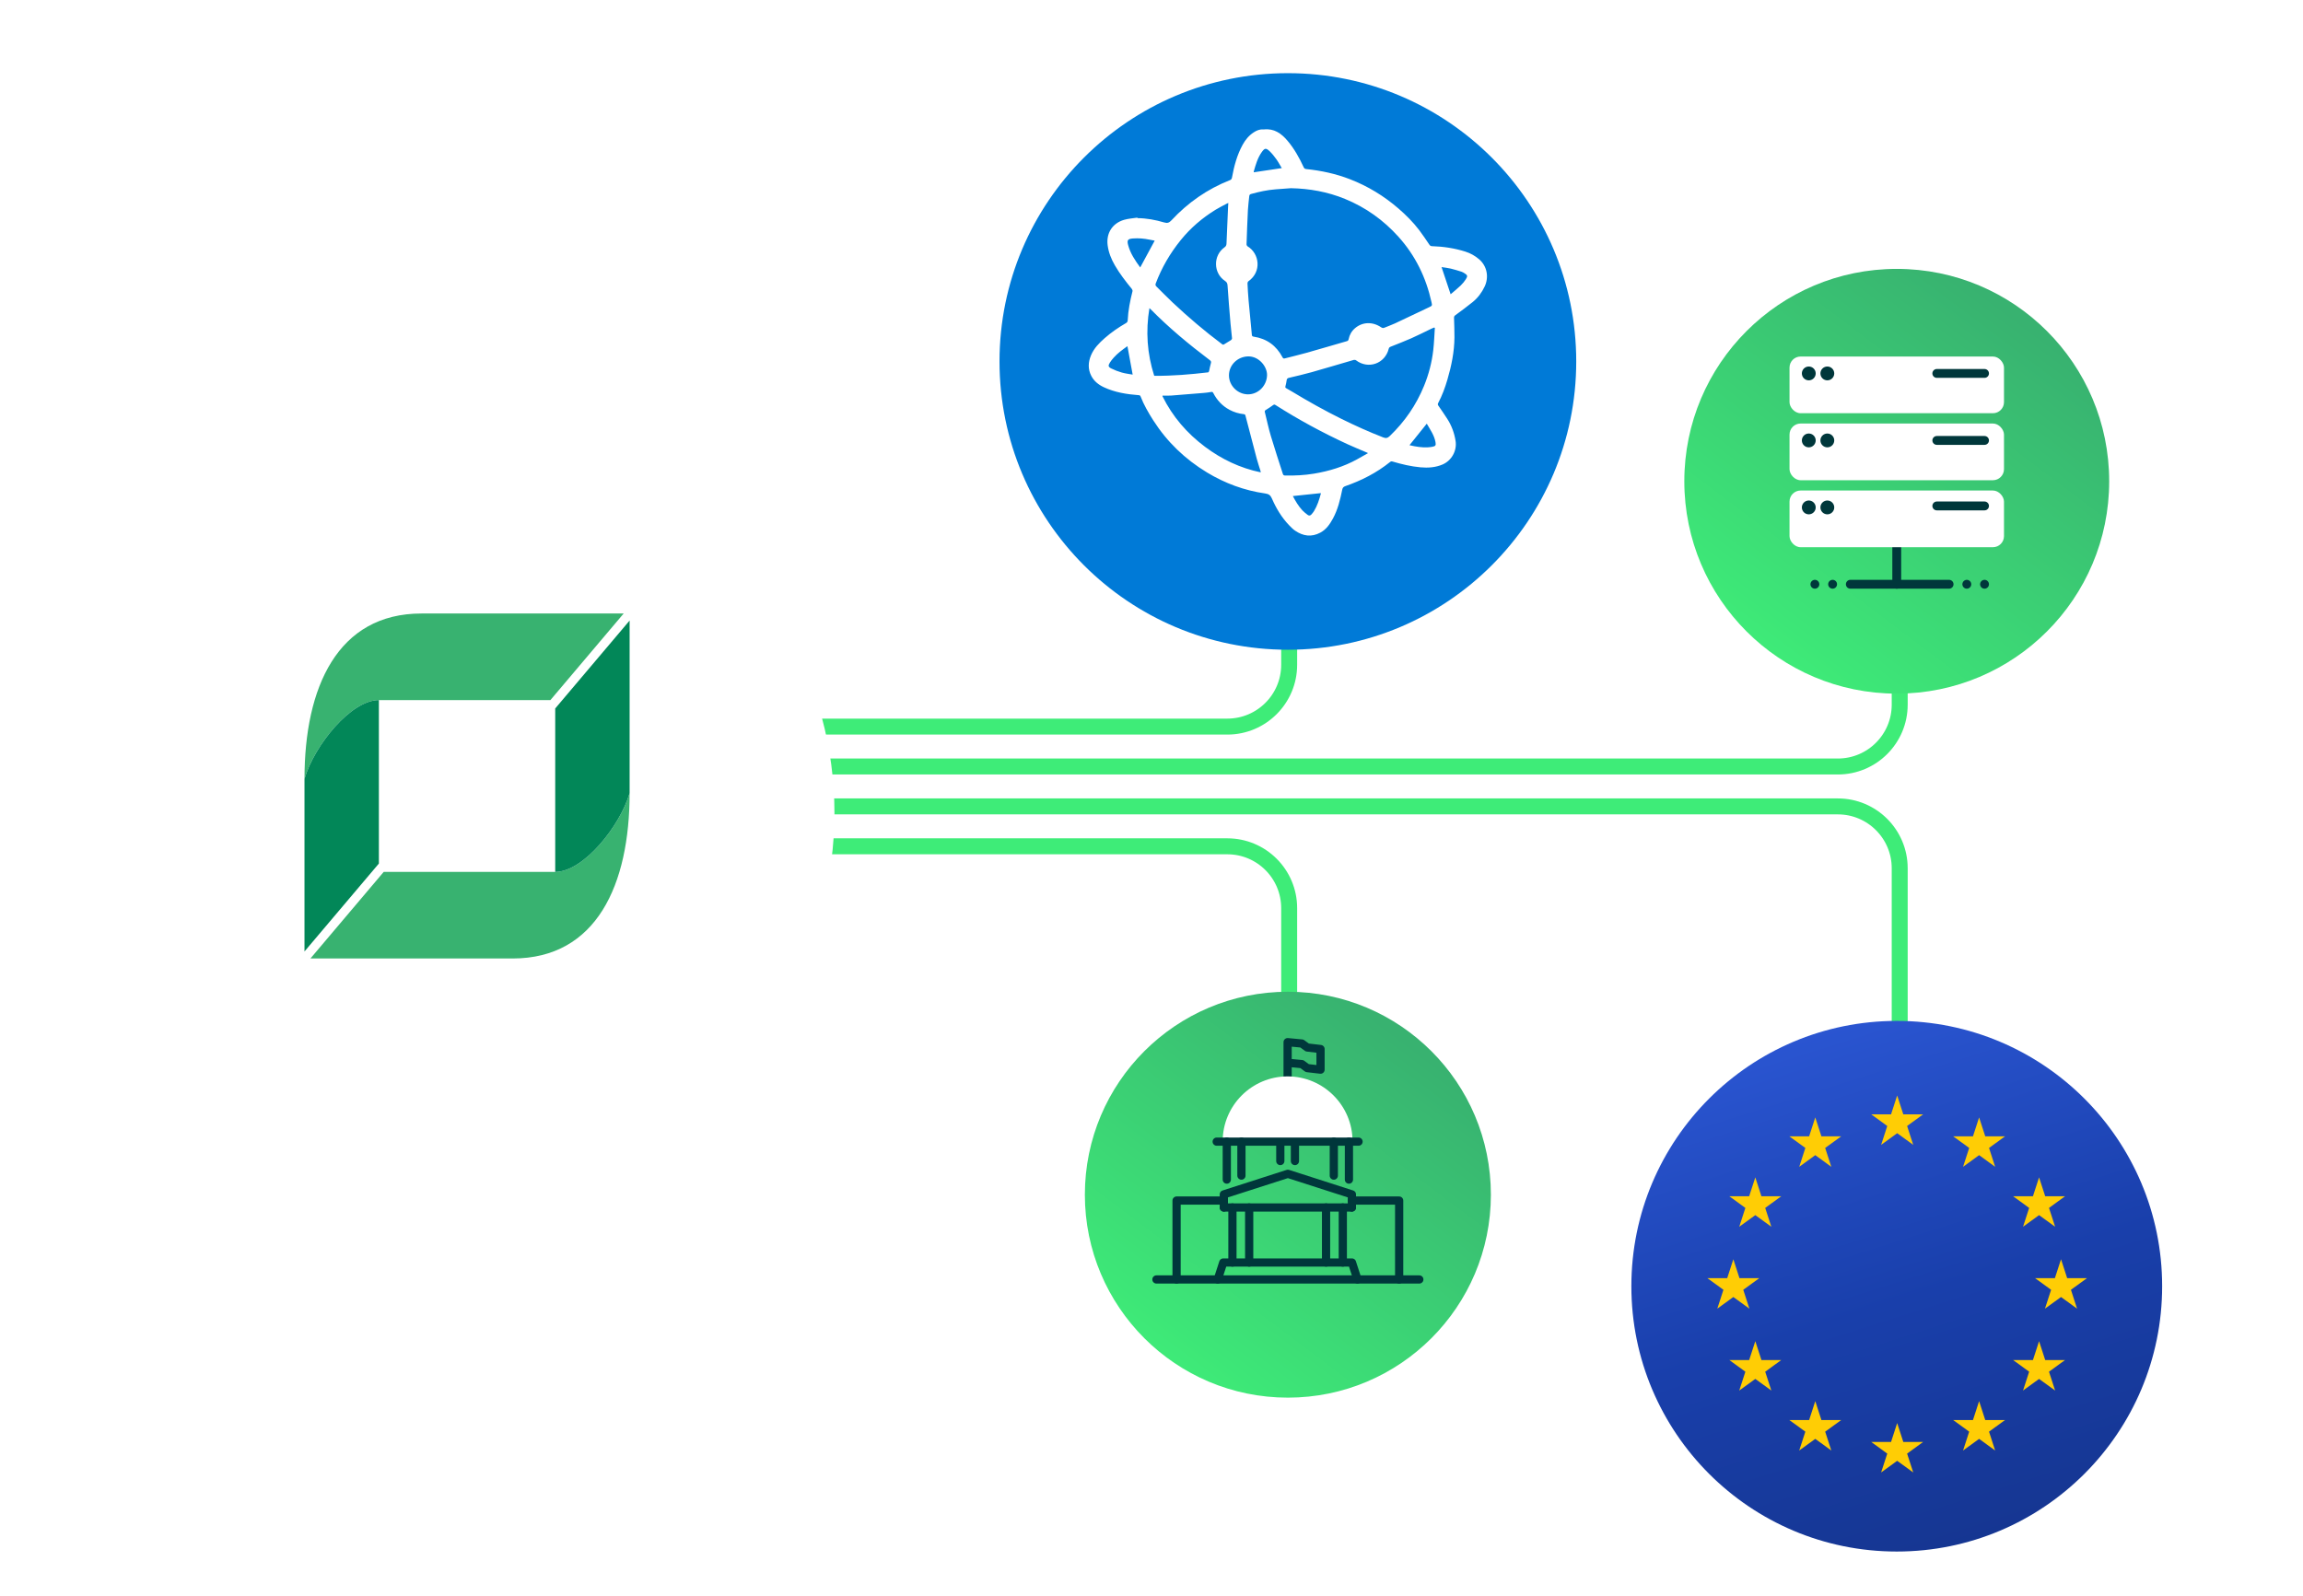 <?xml version="1.0" encoding="UTF-8"?>
<svg id="Layer_1" data-name="Layer 1" xmlns="http://www.w3.org/2000/svg" xmlns:xlink="http://www.w3.org/1999/xlink" viewBox="0 0 577 400">
  <defs>
    <style>
      .cls-1 {
        fill: #38b270;
      }

      .cls-1, .cls-2, .cls-3, .cls-4, .cls-5, .cls-6, .cls-7, .Graphic_Style, .cls-8, .cls-9, .cls-10, .cls-11, .cls-12 {
        stroke-width: 0px;
      }

      .cls-1, .cls-4 {
        fill-rule: evenodd;
      }

      .cls-13 {
        clip-path: url(#clippath);
      }

      .cls-2, .cls-14, .cls-15, .cls-16 {
        fill: none;
      }

      .cls-14 {
        stroke-width: 2.22px;
      }

      .cls-14, .cls-16 {
        stroke: #00373b;
        stroke-linecap: round;
      }

      .cls-3 {
        fill: url(#radial-gradient);
      }

      .cls-4 {
        fill: #028758;
      }

      .cls-5 {
        fill: url(#linear-gradient-2);
        filter: url(#drop-shadow-61);
      }

      .cls-6 {
        fill: url(#linear-gradient-3);
        filter: url(#drop-shadow-63);
      }

      .cls-15 {
        stroke: #3eec78;
        stroke-miterlimit: 10;
        stroke-width: 4px;
      }

      .cls-7 {
        fill: #007ad7;
        filter: url(#drop-shadow-62);
      }

      .Graphic_Style {
        filter: url(#drop-shadow-65);
      }

      .Graphic_Style, .cls-9 {
        fill: url(#linear-gradient);
      }

      .cls-16 {
        stroke-linejoin: round;
        stroke-width: 2.06px;
      }

      .cls-8 {
        fill: url(#linear-gradient-4);
      }

      .cls-9 {
        filter: url(#drop-shadow-65-2);
      }

      .cls-10 {
        fill: #fff;
      }

      .cls-17 {
        filter: url(#drop-shadow-64);
      }

      .cls-11 {
        fill: #ffcd05;
      }

      .cls-12 {
        fill: #00373b;
      }
    </style>
    <linearGradient id="linear-gradient" x1="100.679" y1="122.841" x2="161.57" y2="399.154" gradientUnits="userSpaceOnUse">
      <stop offset="0" stop-color="#fff"/>
      <stop offset="1" stop-color="#fff"/>
    </linearGradient>
    <filter id="drop-shadow-65" filterUnits="userSpaceOnUse">
      <feOffset dx="0" dy="6.76"/>
      <feGaussianBlur result="blur" stdDeviation="8.449"/>
      <feFlood flood-color="#028758" flood-opacity=".2"/>
      <feComposite in2="blur" operator="in"/>
      <feComposite in="SourceGraphic"/>
    </filter>
    <clipPath id="clippath">
      <rect class="cls-2" x="605.728" y="-24.145" width="627.264" height="435.952"/>
    </clipPath>
    <radialGradient id="radial-gradient" cx="918.959" cy="138.489" fx="918.959" fy="138.489" r="291.423" gradientUnits="userSpaceOnUse">
      <stop offset="0" stop-color="#fff"/>
      <stop offset=".307" stop-color="rgba(255, 255, 255, .659)" stop-opacity=".659"/>
      <stop offset=".646" stop-color="rgba(255, 255, 255, .308)" stop-opacity=".308"/>
      <stop offset=".885" stop-color="rgba(255, 255, 255, .086)" stop-opacity=".086"/>
      <stop offset="1" stop-color="#fff" stop-opacity="0"/>
    </radialGradient>
    <linearGradient id="linear-gradient-2" x1="290.47" y1="337.526" x2="351.81" y2="256.067" gradientUnits="userSpaceOnUse">
      <stop offset="0" stop-color="#3eec78"/>
      <stop offset="1" stop-color="#38b270"/>
    </linearGradient>
    <filter id="drop-shadow-61" filterUnits="userSpaceOnUse">
      <feOffset dx="0" dy="4.635"/>
      <feGaussianBlur result="blur-2" stdDeviation="5.793"/>
      <feFlood flood-color="#028758" flood-opacity=".4"/>
      <feComposite in2="blur-2" operator="in"/>
      <feComposite in="SourceGraphic"/>
    </filter>
    <filter id="drop-shadow-62" filterUnits="userSpaceOnUse">
      <feOffset dx="0" dy="6.583"/>
      <feGaussianBlur result="blur-3" stdDeviation="8.229"/>
      <feFlood flood-color="#007cba" flood-opacity=".6"/>
      <feComposite in2="blur-3" operator="in"/>
      <feComposite in="SourceGraphic"/>
    </filter>
    <linearGradient id="linear-gradient-3" x1="441.525" y1="160.503" x2="505.715" y2="75.259" xlink:href="#linear-gradient-2"/>
    <filter id="drop-shadow-63" filterUnits="userSpaceOnUse">
      <feOffset dx="0" dy="4.85"/>
      <feGaussianBlur result="blur-4" stdDeviation="6.062"/>
      <feFlood flood-color="#028758" flood-opacity=".4"/>
      <feComposite in2="blur-4" operator="in"/>
      <feComposite in="SourceGraphic"/>
    </filter>
    <filter id="drop-shadow-64" filterUnits="userSpaceOnUse">
      <feOffset dx="0" dy="10.151"/>
      <feGaussianBlur result="blur-5" stdDeviation="12.688"/>
      <feFlood flood-color="#031f84" flood-opacity=".4"/>
      <feComposite in2="blur-5" operator="in"/>
      <feComposite in="SourceGraphic"/>
    </filter>
    <linearGradient id="linear-gradient-4" x1="454.906" y1="248.179" x2="497.458" y2="382.282" gradientUnits="userSpaceOnUse">
      <stop offset="0" stop-color="#2a55d1"/>
      <stop offset=".505" stop-color="#193fab"/>
      <stop offset="1" stop-color="#15358f"/>
    </linearGradient>
    <filter id="drop-shadow-65-2" data-name="drop-shadow-65" filterUnits="userSpaceOnUse">
      <feOffset dx="0" dy="6.76"/>
      <feGaussianBlur result="blur-6" stdDeviation="8.449"/>
      <feFlood flood-color="#028758" flood-opacity=".2"/>
      <feComposite in2="blur-6" operator="in"/>
      <feComposite in="SourceGraphic"/>
    </filter>
  </defs>
  <g class="cls-13">
    <circle class="cls-3" cx="925.704" cy="683.379" r="484.089"/>
  </g>
  <path class="cls-15" d="M177.469,202.094h282.99c8.56,0,15.499,6.939,15.499,15.499v84.598"/>
  <path class="cls-15" d="M177.469,212.094h130.024c8.56,0,15.499,6.939,15.499,15.499v84.598"/>
  <path class="cls-15" d="M177.469,192.094h282.99c8.56,0,15.499-6.939,15.499-15.499v-28.864"/>
  <path class="cls-15" d="M177.469,182.094h130.024c8.56,0,15.499-6.939,15.499-15.499v-28.864"/>
  <g>
    <circle class="cls-5" cx="322.667" cy="294.769" r="50.861"/>
    <g>
      <polyline class="cls-16" points="322.604 266.34 326.176 266.678 327.528 267.676 330.85 268.065 330.85 262.902 327.528 262.513 326.176 261.515 322.604 261.177 322.604 271.975"/>
      <path class="cls-10" d="M306.335,287.055v-1.03c0-8.97,7.298-16.269,16.268-16.269s16.269,7.299,16.269,16.269v1.03h-32.537Z"/>
      <line class="cls-16" x1="289.733" y1="320.647" x2="355.601" y2="320.647"/>
      <polyline class="cls-16" points="338.709 302.61 338.709 299.331 322.665 294.172 306.62 299.331 306.62 302.61"/>
      <line class="cls-16" x1="306.62" y1="302.61" x2="338.709" y2="302.61"/>
      <g>
        <line class="cls-16" x1="307.365" y1="295.621" x2="307.365" y2="286.107"/>
        <polyline class="cls-16" points="294.782 320.647 294.782 300.876 306.62 300.876"/>
      </g>
      <g>
        <line class="cls-16" x1="337.964" y1="295.621" x2="337.964" y2="286.107"/>
        <polyline class="cls-16" points="350.548 320.647 350.548 300.876 338.709 300.876"/>
      </g>
      <line class="cls-16" x1="304.834" y1="286.107" x2="340.373" y2="286.107"/>
      <polyline class="cls-16" points="340.11 320.647 338.731 316.403 322.604 316.403 306.476 316.403 305.097 320.647"/>
      <g>
        <g>
          <line class="cls-16" x1="336.43" y1="302.61" x2="336.43" y2="316.403"/>
          <line class="cls-16" x1="332.234" y1="302.61" x2="332.234" y2="316.403"/>
        </g>
        <g>
          <line class="cls-16" x1="312.973" y1="302.61" x2="312.973" y2="316.403"/>
          <line class="cls-16" x1="308.777" y1="302.61" x2="308.777" y2="316.403"/>
        </g>
      </g>
      <g>
        <line class="cls-16" x1="320.771" y1="290.969" x2="320.771" y2="286.557"/>
        <line class="cls-16" x1="324.437" y1="286.557" x2="324.437" y2="290.969"/>
      </g>
      <line class="cls-16" x1="311.031" y1="286.107" x2="311.031" y2="294.621"/>
      <line class="cls-16" x1="334.176" y1="286.107" x2="334.176" y2="294.621"/>
    </g>
  </g>
  <g>
    <circle class="cls-7" cx="322.667" cy="84.001" r="72.247"/>
    <path class="cls-10" d="M284.984,54.669c2.286.013,4.514.434,6.69,1.079.806.239,1.249.085,1.822-.531,4.129-4.441,8.994-7.84,14.65-10.067.353-.139.461-.332.523-.674.522-2.864,1.265-5.658,2.684-8.229.687-1.245,1.574-2.313,2.781-3.093.705-.455,1.45-.776,2.313-.717.072.005.145.007.217-.001,2.553-.286,4.361,1.004,5.901,2.819,1.705,2.008,2.97,4.292,4.069,6.671.129.28.293.404.612.438,3.759.394,7.422,1.173,10.964,2.546,4.494,1.741,8.539,4.21,12.168,7.349,1.89,1.635,3.662,3.41,5.184,5.402.901,1.18,1.717,2.427,2.554,3.655.171.25.345.368.66.378,2.841.087,5.633.502,8.348,1.359,1.292.408,2.458,1.056,3.488,1.952,2.005,1.742,2.444,4.496,1.362,6.791-.714,1.513-1.696,2.835-2.985,3.887-1.43,1.167-2.928,2.253-4.412,3.352-.255.189-.288.386-.28.662.045,1.616.116,3.233.105,4.85-.026,3.623-.75,7.135-1.767,10.597-.595,2.025-1.317,3.999-2.31,5.866-.133.25-.107.434.056.669.75,1.078,1.495,2.161,2.206,3.265,1.1,1.708,1.79,3.577,2.102,5.587.377,2.425-1.003,4.912-3.272,5.88-1.775.757-3.631.876-5.525.706-2.382-.214-4.695-.765-6.98-1.444-.273-.081-.455-.041-.666.129-3.354,2.702-7.133,4.621-11.183,6.031-.464.162-.675.388-.775.883-.51,2.505-1.105,4.992-2.342,7.261-.773,1.418-1.679,2.733-3.168,3.522-2.201,1.166-4.293.861-6.28-.491-.555-.377-1.038-.874-1.508-1.36-1.89-1.957-3.258-4.266-4.336-6.739-.347-.797-.789-1.112-1.645-1.234-5.236-.743-10.113-2.546-14.627-5.282-5.47-3.315-9.982-7.638-13.437-13.043-1.222-1.912-2.356-3.87-3.179-5.993-.095-.245-.231-.3-.478-.319-3.007-.229-5.962-.697-8.726-1.991-1.342-.628-2.469-1.52-3.154-2.856-.868-1.69-.782-3.426-.065-5.144.732-1.755,2.035-3.071,3.429-4.298,1.642-1.444,3.438-2.68,5.331-3.772.281-.163.423-.366.437-.683.106-2.479.595-4.894,1.199-7.291.043-.17-.039-.43-.155-.573-1.544-1.894-3.045-3.819-4.269-5.939-.9-1.558-1.567-3.211-1.802-5.015-.391-3.01,1.162-5.508,4.098-6.376,1.079-.319,2.236-.378,3.357-.556.005.041.011.083.016.124ZM323.405,47.166c-1.266.094-2.531.186-3.797.281-2.095.158-4.135.607-6.156,1.165-.298.082-.43.243-.458.536-.113,1.164-.28,2.326-.339,3.493-.144,2.856-.245,5.715-.342,8.573-.006.173.119.431.262.518,2.998,1.823,3.574,6.376.209,8.754-.138.097-.244.352-.235.527.072,1.428.147,2.857.275,4.281.258,2.876.554,5.748.82,8.623.029.307.147.405.442.449,3.291.491,5.689,2.249,7.236,5.177.156.295.301.35.606.27,1.771-.464,3.556-.874,5.318-1.37,3.413-.96,6.813-1.966,10.22-2.949.267-.077.37-.223.429-.509.223-1.092.755-2.023,1.611-2.749,1.853-1.571,4.369-1.665,6.5-.23.294.198.534.257.869.113.874-.376,1.781-.677,2.642-1.079,2.848-1.328,5.684-2.683,8.52-4.038.812-.388.807-.403.615-1.272-1.364-6.182-4.04-11.694-8.3-16.418-3.755-4.165-8.187-7.336-13.388-9.465-4.353-1.781-8.872-2.59-13.559-2.682ZM359.49,82.161l-.168-.08c-.223.092-.45.175-.667.279-1.691.81-3.361,1.665-5.074,2.424-1.686.748-3.414,1.402-5.126,2.09-.251.101-.439.207-.514.512-.917,3.752-5.132,5.238-8.198,2.91-.138-.105-.4-.143-.57-.094-3.503,1.014-6.994,2.071-10.504,3.061-1.9.536-3.829.974-5.751,1.43-.352.083-.5.245-.552.583-.08.512-.164,1.028-.308,1.525-.074.256-.015.373.187.487.514.292,1.03.583,1.536.889,4.002,2.42,8.079,4.704,12.271,6.78,3.439,1.703,6.934,3.278,10.513,4.668.694.27,1.108.153,1.641-.359,3.742-3.593,6.617-7.761,8.579-12.568,1.175-2.878,1.95-5.859,2.307-8.937.215-1.858.271-3.735.399-5.604ZM307.751,50.862c-.197.086-.328.133-.449.199-.913.494-1.849.952-2.733,1.495-3.336,2.05-6.272,4.557-8.744,7.615-2.665,3.296-4.773,6.898-6.263,10.866-.122.324-.067.534.169.766,1.372,1.345,2.704,2.732,4.105,4.046,3.932,3.689,8.03,7.185,12.355,10.409.17.127.291.171.492.041.569-.365,1.167-.687,1.732-1.059.134-.088.272-.311.259-.458-.11-1.251-.278-2.497-.383-3.748-.266-3.166-.531-6.332-.738-9.502-.035-.541-.19-.83-.629-1.121-2.96-1.964-3.024-6.386-.119-8.437.386-.273.473-.55.489-.985.113-3.045.256-6.09.391-9.134.014-.308.04-.615.066-.994ZM291.301,99.139c-.017.054-.035.108-.052.161,2.519,5.101,6.136,9.292,10.679,12.686,4.17,3.116,8.774,5.318,13.945,6.394-.026-.16-.031-.259-.059-.351-.313-1.018-.665-2.026-.94-3.054-.962-3.606-1.901-7.219-2.838-10.832-.062-.241-.173-.322-.409-.348-1.26-.138-2.465-.495-3.578-1.093-1.793-.963-3.134-2.389-4.063-4.196-.127-.246-.24-.331-.528-.279-.595.109-1.198.187-1.801.238-2.746.232-5.493.462-8.241.666-.702.052-1.41.008-2.115.008ZM342.757,113.553c-.23-.106-.332-.156-.436-.201-1.589-.683-3.195-1.329-4.765-2.054-6.216-2.869-12.223-6.126-18-9.803-.238-.152-.376-.129-.599.034-.593.433-1.205.843-1.834,1.222-.237.143-.286.281-.226.522.494,1.986.909,3.996,1.492,5.956.953,3.203,2.014,6.374,3.03,9.559.085.267.249.374.545.381,2.432.054,4.855-.071,7.253-.469,3.793-.63,7.437-1.735,10.819-3.607.88-.487,1.752-.99,2.721-1.538ZM289.173,94.151c.06.017.087.031.115.032,4.484.037,8.942-.347,13.391-.865.097-.011.222-.19.251-.311.155-.643.239-1.306.439-1.934.123-.386.061-.575-.256-.814-5.238-3.957-10.282-8.139-14.889-12.829-.063-.064-.144-.11-.247-.187-.961,5.774-.565,11.396,1.195,16.908ZM312.7,98.826c2.587-.007,4.689-2.188,4.749-4.801.05-2.166-2.056-4.791-4.788-4.707-2.613.081-4.752,2.147-4.756,4.749-.004,2.584,2.194,4.766,4.795,4.76ZM285.673,67.022c1.204-2.228,2.403-4.445,3.631-6.717-.404-.076-.837-.152-1.268-.241-1.392-.288-2.796-.416-4.216-.302-1.249.101-1.495.423-1.183,1.621.556,2.138,1.783,3.916,3.035,5.639ZM283.782,93.885c-.449-2.439-.879-4.777-1.312-7.131-1.214.87-2.435,1.74-3.435,2.87-.352.398-.697.813-.974,1.264-.461.749-.41,1.073.369,1.46.843.42,1.739.763,2.645,1.019.891.252,1.825.355,2.707.517ZM321.143,42.131c-.465-.769-.867-1.54-1.369-2.238-.519-.721-1.077-1.433-1.723-2.038-.881-.826-1.217-.734-1.917.245-1.044,1.46-1.522,3.151-2.003,4.841-.026.09-.003.193-.003.237,2.332-.348,4.643-.693,7.015-1.048ZM361.172,66.936c.764,2.289,1.503,4.506,2.272,6.811.858-.741,1.725-1.435,2.524-2.2.495-.474.94-1.022,1.308-1.599.487-.763.389-1.016-.39-1.487-.234-.141-.474-.291-.731-.371-.892-.279-1.784-.565-2.693-.778-.751-.176-1.526-.254-2.29-.376ZM323.913,124.32c.658,1.253,1.387,2.494,2.367,3.559.396.431.878.786,1.339,1.153.339.27.68.202.956-.115.226-.26.454-.526.634-.819.836-1.365,1.319-2.873,1.726-4.408.012-.046-.016-.103-.017-.106-2.341.246-4.653.488-7.005.735ZM357.469,106.177c-1.467,1.826-2.888,3.595-4.333,5.394.445.094.852.189,1.262.265,1.469.27,2.944.413,4.429.137.832-.155.977-.338.823-1.181-.317-1.733-1.332-3.136-2.18-4.614Z"/>
  </g>
  <g>
    <circle class="cls-6" cx="475.218" cy="115.76" r="53.224"/>
    <g>
      <line class="cls-14" x1="475.218" y1="135.823" x2="475.218" y2="146.421"/>
      <line class="cls-14" x1="463.586" y1="146.421" x2="488.33" y2="146.421"/>
      <line class="cls-14" x1="492.77" y1="146.421" x2="492.77" y2="146.421"/>
      <line class="cls-14" x1="497.209" y1="146.421" x2="497.209" y2="146.421"/>
      <line class="cls-14" x1="454.707" y1="146.421" x2="454.707" y2="146.421"/>
      <line class="cls-14" x1="459.146" y1="146.421" x2="459.146" y2="146.421"/>
      <rect class="cls-10" x="448.35" y="122.929" width="53.736" height="14.211" rx="2.777" ry="2.777"/>
      <rect class="cls-10" x="448.35" y="106.139" width="53.736" height="14.211" rx="2.777" ry="2.777"/>
      <rect class="cls-10" x="448.35" y="89.349" width="53.736" height="14.211" rx="2.777" ry="2.777"/>
      <circle class="cls-12" cx="453.178" cy="93.585" r="1.734"/>
      <circle class="cls-12" cx="457.825" cy="93.585" r="1.734"/>
      <circle class="cls-12" cx="453.178" cy="110.376" r="1.734"/>
      <circle class="cls-12" cx="457.825" cy="110.376" r="1.734"/>
      <circle class="cls-12" cx="453.178" cy="127.165" r="1.734"/>
      <circle class="cls-12" cx="457.825" cy="127.165" r="1.734"/>
      <line class="cls-14" x1="485.254" y1="93.585" x2="497.209" y2="93.585"/>
      <line class="cls-14" x1="485.254" y1="110.376" x2="497.209" y2="110.376"/>
      <line class="cls-14" x1="485.254" y1="126.794" x2="497.209" y2="126.794"/>
    </g>
  </g>
  <g class="cls-17">
    <circle class="cls-8" cx="475.218" cy="312.191" r="66.491"/>
    <polygon class="cls-11" points="475.324 264.389 473.791 269.112 468.82 269.112 472.839 272.037 471.303 276.767 475.324 273.842 479.347 276.767 477.811 272.037 481.831 269.112 476.859 269.112 475.324 264.389"/>
    <polygon class="cls-11" points="476.859 351.214 475.324 346.483 473.791 351.214 468.82 351.214 472.839 354.138 471.303 358.862 475.324 355.944 479.347 358.862 477.811 354.138 481.831 351.214 476.859 351.214"/>
    <polygon class="cls-11" points="434.276 314.897 438.296 317.815 436.764 313.084 440.784 310.166 435.812 310.166 434.276 305.436 432.74 310.166 427.768 310.166 431.792 313.084 430.256 317.815 434.276 314.897"/>
    <polygon class="cls-11" points="454.803 269.889 453.267 274.619 448.296 274.619 452.316 277.537 450.783 282.267 454.803 279.342 458.823 282.267 457.284 277.537 461.311 274.619 456.339 274.619 454.803 269.889"/>
    <polygon class="cls-11" points="439.78 284.913 438.24 289.643 433.269 289.643 437.289 292.568 435.753 297.291 439.78 294.373 443.8 297.291 442.26 292.568 446.28 289.643 441.308 289.643 439.78 284.913"/>
    <polygon class="cls-11" points="441.316 330.69 439.78 325.966 438.24 330.69 433.269 330.69 437.289 333.615 435.753 338.338 439.78 335.42 443.8 338.338 442.26 333.615 446.28 330.69 441.316 330.69"/>
    <polygon class="cls-11" points="456.339 345.721 454.803 340.99 453.267 345.721 448.296 345.721 452.316 348.639 450.776 353.369 454.803 350.444 458.823 353.369 457.284 348.639 461.311 345.721 456.339 345.721"/>
    <polygon class="cls-11" points="522.885 310.166 517.914 310.166 516.374 305.436 514.838 310.166 509.867 310.166 513.887 313.084 512.351 317.815 516.374 314.897 520.394 317.815 518.859 313.084 522.885 310.166"/>
    <polygon class="cls-11" points="495.851 269.889 494.315 274.619 489.346 274.619 493.366 277.537 491.83 282.267 495.851 279.342 499.87 282.267 498.338 277.537 502.358 274.619 497.387 274.619 495.851 269.889"/>
    <polygon class="cls-11" points="508.39 292.568 506.854 297.291 510.874 294.373 514.898 297.291 513.362 292.568 517.382 289.643 512.41 289.643 510.874 284.913 509.338 289.643 504.37 289.643 508.39 292.568"/>
    <polygon class="cls-11" points="512.41 330.69 510.874 325.966 509.338 330.69 504.37 330.69 508.39 333.615 506.854 338.338 510.874 335.42 514.898 338.338 513.362 333.615 517.382 330.69 512.41 330.69"/>
    <polygon class="cls-11" points="497.387 345.721 495.851 340.99 494.315 345.721 489.346 345.721 493.366 348.639 491.83 353.369 495.851 350.444 499.87 353.369 498.338 348.639 502.358 345.721 497.387 345.721"/>
  </g>
  <g>
    <circle class="cls-9" cx="117.017" cy="196.979" r="92.051"/>
    <g id="Badge">
      <g>
        <path class="cls-1" d="M128.431,240.208h-50.653s18.354-21.697,18.354-21.697h42.974c7.021,0,16.18-11.366,18.64-19.743,0,22.901-8.26,41.44-29.315,41.44Z"/>
        <path class="cls-4" d="M157.746,198.768v-43.255s-18.64,22.035-18.64,22.035v40.963c7.021,0,16.18-11.366,18.64-19.743Z"/>
        <path class="cls-1" d="M105.603,153.751h50.653s-18.354,21.697-18.354,21.697h-42.974c-7.021,0-16.18,11.366-18.64,19.743,0-22.901,8.26-41.44,29.315-41.44Z"/>
        <path class="cls-4" d="M76.287,195.191v43.255l18.64-22.035v-40.963c-7.021,0-16.18,11.366-18.64,19.743Z"/>
      </g>
    </g>
  </g>
</svg>